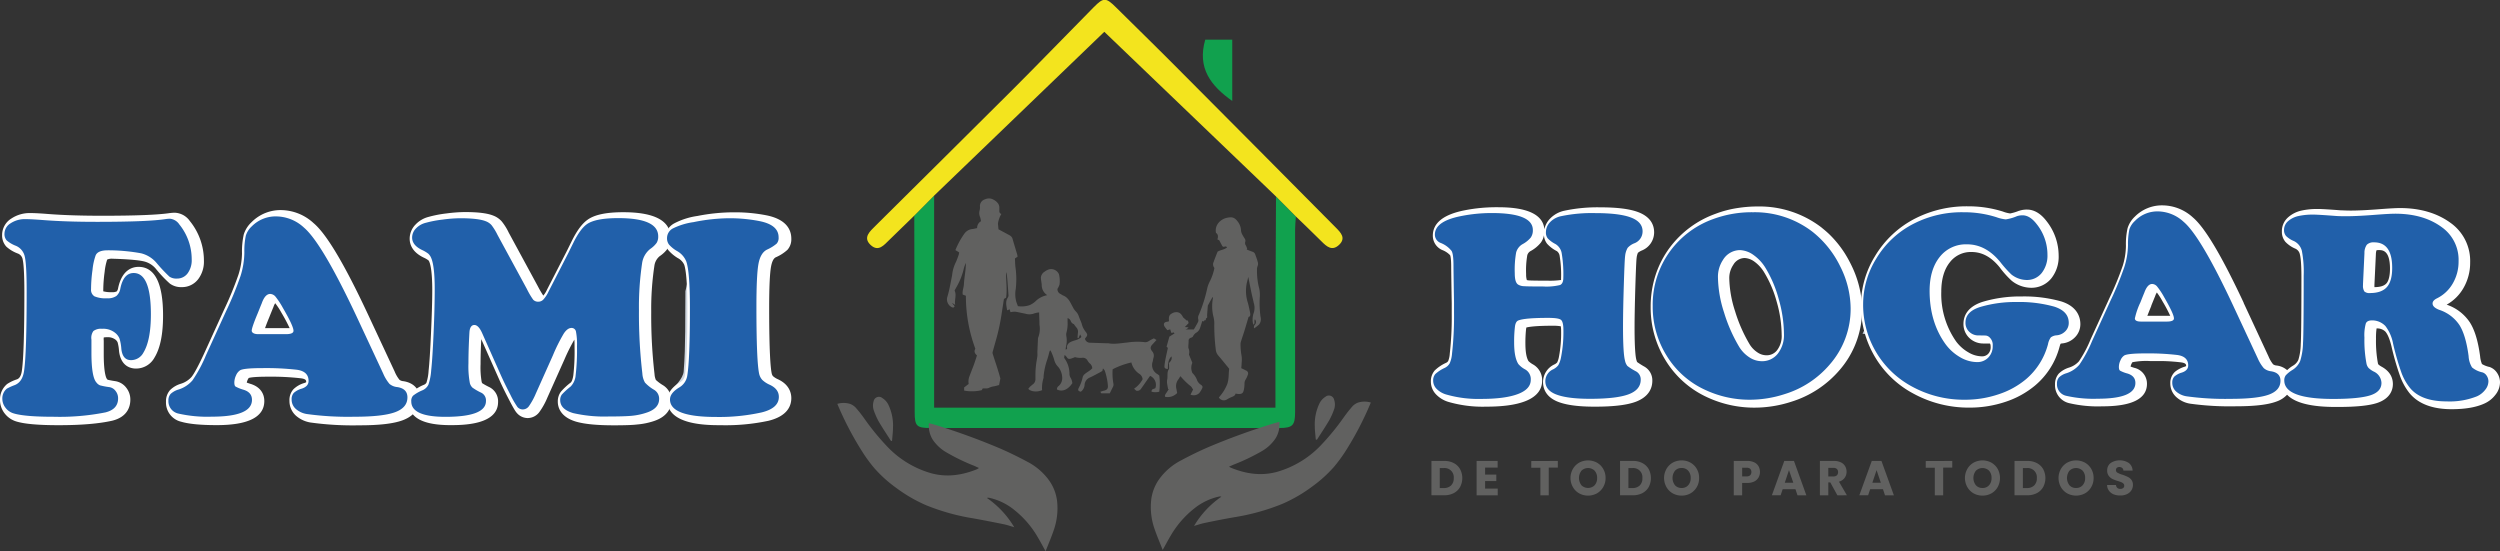 <svg xmlns="http://www.w3.org/2000/svg" viewBox="0 0 792.35 174.71"><rect x="0" y="0" width="792.35" height="174.71" fill="#333333" stroke="none"/><defs><style>.cls-1{fill:#616160;}.cls-2{fill:#11a14e;}.cls-3{fill:#f3e41e;}.cls-4{fill:#c0c9d4;}.cls-5{fill:#cfd6df;}.cls-6{fill:#e1e4ea;}.cls-7{fill:#dadee3;}.cls-8{fill:#2864ac;}.cls-9{fill:#fff;}.cls-10{fill:#2160aa;}</style></defs><g id="Capa_2" data-name="Capa 2"><g id="Capa_1-2" data-name="Capa 1"><path class="cls-1" d="M460.75,146.77a4.82,4.82,0,0,1,2,1.91,6.06,6.06,0,0,1,0,5.69,4.87,4.87,0,0,1-2,1.92,6.38,6.38,0,0,1-3,.68h-4.07V146.09h4.07A6.28,6.28,0,0,1,460.75,146.77Zm-.84,7.08a3.08,3.08,0,0,0,.84-2.32,2.91,2.91,0,0,0-3.18-3.18h-1.25v6.33h1.25A3.17,3.17,0,0,0,459.91,153.85Z"/><path class="cls-1" d="M470.69,148.21v2.2h3.55v2.05h-3.55v2.39h4V157H468V146.09h6.66v2.12Z"/><path class="cls-1" d="M493.74,146.09v2.12h-2.88V157h-2.65v-8.76h-2.89v-2.12Z"/><path class="cls-1" d="M500.51,156.37a5.27,5.27,0,0,1-2-2,5.8,5.8,0,0,1,0-5.74,5.31,5.31,0,0,1,2-2,5.92,5.92,0,0,1,5.62,0,5.22,5.22,0,0,1,2,2,5.63,5.63,0,0,1,.74,2.87,5.56,5.56,0,0,1-.75,2.87,5.29,5.29,0,0,1-2,2,5.92,5.92,0,0,1-5.62,0Zm4.9-2.58a3.3,3.3,0,0,0,.78-2.29,3.33,3.33,0,0,0-.78-2.31,3,3,0,0,0-4.19,0,3.8,3.8,0,0,0,0,4.61,3,3,0,0,0,4.19,0Z"/><path class="cls-1" d="M520.54,146.77a4.85,4.85,0,0,1,2,1.91,6.13,6.13,0,0,1,0,5.69,4.94,4.94,0,0,1-2,1.92,6.44,6.44,0,0,1-3,.68h-4.08V146.09h4.08A6.24,6.24,0,0,1,520.54,146.77Zm-.83,7.08a3.08,3.08,0,0,0,.83-2.32,2.9,2.9,0,0,0-3.17-3.18h-1.26v6.33h1.26A3.2,3.2,0,0,0,519.71,153.85Z"/><path class="cls-1" d="M530.16,156.37a5.34,5.34,0,0,1-2-2,5.87,5.87,0,0,1,0-5.74,5.39,5.39,0,0,1,2-2,5.79,5.79,0,0,1,2.82-.71,5.72,5.72,0,0,1,2.81.71,5.29,5.29,0,0,1,2,2,5.62,5.62,0,0,1,.73,2.87,5.56,5.56,0,0,1-.74,2.87,5.31,5.31,0,0,1-2,2,5.66,5.66,0,0,1-2.8.71A5.79,5.79,0,0,1,530.16,156.37Zm4.9-2.58a3.3,3.3,0,0,0,.79-2.29,3.34,3.34,0,0,0-.79-2.31,2.68,2.68,0,0,0-2.08-.86,2.71,2.71,0,0,0-2.1.86,3.76,3.76,0,0,0,0,4.61,2.71,2.71,0,0,0,2.1.86A2.65,2.65,0,0,0,535.06,153.79Z"/><path class="cls-1" d="M557.36,151.32a3.19,3.19,0,0,1-1.33,1.26,4.69,4.69,0,0,1-2.23.48h-1.64V157H549.5V146.09h4.3a4.87,4.87,0,0,1,2.2.45,3.08,3.08,0,0,1,1.35,1.24,3.57,3.57,0,0,1,.45,1.81A3.5,3.5,0,0,1,557.36,151.32Zm-2.63-.72a1.56,1.56,0,0,0,0-2,1.63,1.63,0,0,0-1.13-.35h-1.44V151h1.44A1.58,1.58,0,0,0,554.73,150.6Z"/><path class="cls-1" d="M569.05,155.05H565l-.65,1.92h-2.77l3.93-10.88h3.07L572.51,157H569.7Zm-.68-2.05L567,149l-1.33,4Z"/><path class="cls-1" d="M582.35,157l-2.26-4.11h-.63V157H576.8V146.09h4.45a4.93,4.93,0,0,1,2.2.45,3.11,3.11,0,0,1,1.35,1.23,3.42,3.42,0,0,1,.45,1.74,3.22,3.22,0,0,1-.61,1.94,3.31,3.31,0,0,1-1.8,1.21l2.51,4.31Zm-2.89-6h1.64a1.49,1.49,0,0,0,1.09-.36,1.36,1.36,0,0,0,.37-1,1.34,1.34,0,0,0-.37-1,1.53,1.53,0,0,0-1.09-.35h-1.64Z"/><path class="cls-1" d="M596.79,155.05h-4.06l-.65,1.92H589.3l3.94-10.88h3.07L600.25,157h-2.81Zm-.68-2.05-1.35-4-1.34,4Z"/><path class="cls-1" d="M618.75,146.09v2.12h-2.88V157h-2.65v-8.76h-2.88v-2.12Z"/><path class="cls-1" d="M625.52,156.37a5.34,5.34,0,0,1-2-2,5.87,5.87,0,0,1,0-5.74,5.39,5.39,0,0,1,2-2,5.94,5.94,0,0,1,5.63,0,5.36,5.36,0,0,1,2,2,6,6,0,0,1,0,5.74,5.31,5.31,0,0,1-2,2,5.68,5.68,0,0,1-2.8.71A5.76,5.76,0,0,1,625.52,156.37Zm4.9-2.58a3.3,3.3,0,0,0,.78-2.29,3.33,3.33,0,0,0-.78-2.31,3,3,0,0,0-4.18,0,3.76,3.76,0,0,0,0,4.61,2.71,2.71,0,0,0,2.1.86A2.67,2.67,0,0,0,630.42,153.79Z"/><path class="cls-1" d="M645.56,146.77a4.82,4.82,0,0,1,2,1.91,6.06,6.06,0,0,1,0,5.69,4.87,4.87,0,0,1-2,1.92,6.38,6.38,0,0,1-3,.68h-4.08V146.09h4.08A6.28,6.28,0,0,1,645.56,146.77Zm-.84,7.08a3.08,3.08,0,0,0,.84-2.32,2.91,2.91,0,0,0-3.18-3.18h-1.25v6.33h1.25A3.2,3.2,0,0,0,644.72,153.85Z"/><path class="cls-1" d="M655.18,156.37a5.34,5.34,0,0,1-2-2,5.87,5.87,0,0,1,0-5.74,5.39,5.39,0,0,1,2-2,5.94,5.94,0,0,1,5.63,0,5.26,5.26,0,0,1,2,2,5.63,5.63,0,0,1,.74,2.87,5.56,5.56,0,0,1-.75,2.87,5.22,5.22,0,0,1-2,2,5.92,5.92,0,0,1-5.62,0Zm4.9-2.58a3.3,3.3,0,0,0,.78-2.29,3.33,3.33,0,0,0-.78-2.31,3,3,0,0,0-4.19,0,3.8,3.8,0,0,0,0,4.61,2.71,2.71,0,0,0,2.1.86A2.67,2.67,0,0,0,660.08,153.79Z"/><path class="cls-1" d="M669.93,156.69a3.49,3.49,0,0,1-1.51-1.15,3.08,3.08,0,0,1-.6-1.83h2.82a1.38,1.38,0,0,0,.42.93,1.36,1.36,0,0,0,.93.31,1.45,1.45,0,0,0,.93-.27.9.9,0,0,0,.34-.75.9.9,0,0,0-.27-.67,2.22,2.22,0,0,0-.66-.43c-.27-.11-.64-.24-1.13-.39a11,11,0,0,1-1.72-.65,3.29,3.29,0,0,1-1.15-1,2.68,2.68,0,0,1-.48-1.66,2.87,2.87,0,0,1,1.1-2.38,5.27,5.27,0,0,1,5.77,0,3.1,3.1,0,0,1,1.18,2.4H673a1.11,1.11,0,0,0-.39-.83,1.35,1.35,0,0,0-.91-.3,1.16,1.16,0,0,0-.78.25,1,1,0,0,0-.29.74.9.9,0,0,0,.5.82,7.32,7.32,0,0,0,1.55.63,14.26,14.26,0,0,1,1.71.69,3.2,3.2,0,0,1,1.14.94,2.56,2.56,0,0,1,.48,1.6,3.19,3.19,0,0,1-.47,1.69,3.34,3.34,0,0,1-1.38,1.21,4.67,4.67,0,0,1-2.12.45A5.55,5.55,0,0,1,669.93,156.69Z"/><path class="cls-2" d="M410.71,68.65c-.08,1.37-.24,2.73-.24,4.1q0,28.92,0,57.84c0,4.26-.8,5.06-5,5.06H294.9c-4.39,0-5-.59-5-5q-.06-31.15-.13-62.31L296.06,62v67.21H404.24c0-10.19,0-20.15,0-30.11q.06-18.4.18-36.81Z"/><path class="cls-3" d="M296.06,62l-6.27,6.32c-2.62,2.56-5.24,5.13-7.88,7.67-1.71,1.64-3.49,4-6,1.63s-.16-4.31,1.51-6c14.4-14.32,28.87-28.57,43.23-42.92,8.74-8.73,17.32-17.63,26-26.42,3.09-3.13,3.86-3.11,7,0,7,6.92,14.08,13.83,21,20.82q24.39,24.47,48.69,49c1.63,1.63,3.31,3.36,1.09,5.48s-3.94.59-5.6-1.08c-2.67-2.68-5.42-5.28-8.13-7.91l-6.29-6.33L350,10.08Z"/><path class="cls-2" d="M390.55,12.58V32c-6.73-4.77-11.18-10.37-8.56-19.43Z"/><path class="cls-4" d="M85.93,71.93c.56.49,1.11,1,1.66,1.49-1.22,3.08-3,6.07-3.56,9.27-2.42,14.86-8.67,28-17.13,40.27a1.17,1.17,0,0,1-.75-.75c3.29-7.13,7-14.08,9.74-21.43,2.32-6.31,3.16-13.14,5.18-19.58C82.1,77.92,84.28,75,85.93,71.93Z"/><path class="cls-5" d="M12.29,73.23l-.09-1.86c4.08-.46,8.16-1.29,12.24-1.33,11.42-.11,22.83.11,34.25.19,0,.54,0,1.08,0,1.61-6.53.5-13.06,1.26-19.61,1.43C30.17,73.49,21.23,73.26,12.29,73.23Z"/><path class="cls-6" d="M675.55,114.64l-4.49-2.49c1.15-1.11,2.25-3.11,3.45-3.17a99.81,99.81,0,0,1,14.67.42c.45,0,.61,3.18.9,4.87l-13-2.54-1.69.5Z"/><path class="cls-5" d="M750.42,114.45c-4.12-2.49-6.48-11.19-3.65-14.23.75-.8,3.26-1.29,3.7-.8,1.22,1.38,1.79,3.34,2.61,5.07l-3.49-2C749.9,106.94,750.16,110.7,750.42,114.45Z"/><path class="cls-5" d="M209.29,71.45l-1.88,1.75c-10.58-2.17-20.28-2.15-25.16,10-.52-.39-1.05-.77-1.58-1.15C186.28,69.35,194.62,66.26,209.29,71.45Z"/><path class="cls-4" d="M605.34,117.43l-1.69,1.71c-3.38-4.29-6.69-8.63-10.21-12.79-.53-.62-2.07-.39-3.14-.56l3.05-6.14Q599.35,108.53,605.34,117.43Z"/><path class="cls-5" d="M178.85,91.29c-.14-1.35-.28-2.7-.41-4.05l2.23-5.19c.53.38,1.06.76,1.58,1.15C181.12,85.89,180,88.59,178.85,91.29Z"/><path class="cls-6" d="M594.56,83.38c-.49,1.47-1,2.94-1.46,4.41C593.58,86.32,594.07,84.85,594.56,83.38Z"/><path class="cls-5" d="M675.42,112.23l1.69-.5Z"/><path class="cls-7" d="M134.6,73.76l1.76-1.19q.52.53,1,1.08l-1.55,1.54Z"/><path class="cls-8" d="M218.67,85.8a20.57,20.57,0,0,0-2.07-3.22c-4.69-5.06-4.19-8.22,2.26-9a115.3,115.3,0,0,1,22.9-.31c4.75.4,7.66,3.11,2.49,7.84C242.64,82.62,241,85,241,87c-.32,10.62-.27,21.26,0,31.89.05,1.77,1.52,3.95,3,5.16,5,4.06,3.46,7.32-1.68,8.17a111.3,111.3,0,0,1-22.13,1.12c-3.43-.12-7.92-1.53-5.43-7.15,1.61-1.91,4.57-3.8,4.59-5.73C219.47,108.94,219,97.37,218.67,85.8Z"/><path class="cls-5" d="M212.19,124.67c1.57-2.31,4.31-4.53,4.5-7,.66-8.42.44-16.91.55-25.37.48-2.18.95-4.37,1.43-6.55.28,11.57.8,23.14.63,34.7,0,1.93-3,3.82-4.59,5.73Z"/><path class="cls-1" d="M389.51,147.92l1.39-.63a64,64,0,0,0,9-4.29,13,13,0,0,0,4.42-4.13,8.33,8.33,0,0,0,1.16-5.17c-.78.22-1.49.4-2.19.62a211.09,211.09,0,0,0-20.38,7.42c-2.95,1.28-5.84,2.7-8.67,4.22a19.63,19.63,0,0,0-6.49,5.43,14.11,14.11,0,0,0-2.91,7.26,21,21,0,0,0,1.11,9.07c.75,2.19,1.67,4.32,2.55,6.58.93-1.65,1.73-3.17,2.6-4.64a30.74,30.74,0,0,1,7.42-8.52,19.17,19.17,0,0,1,7.87-3.77,1.28,1.28,0,0,1,.71.06,29.41,29.41,0,0,0-8.65,9.25c1.28-.36,2.29-.72,3.34-.93q4.71-1,9.45-1.83a69.23,69.23,0,0,0,15.13-4.2,47.16,47.16,0,0,0,9.55-5.54,41.81,41.81,0,0,0,6.84-6.17,47.85,47.85,0,0,0,3.47-4.67,99.9,99.9,0,0,0,8.24-15.76,7,7,0,0,0-4,0,4.6,4.6,0,0,0-1.85,1.23,43.41,43.41,0,0,0-2.72,3.45,76.66,76.66,0,0,1-7.39,9,30.84,30.84,0,0,1-13.7,8.27c-5,1.39-9.83.68-14.55-1.23A5.74,5.74,0,0,1,389.51,147.92Z"/><path class="cls-1" d="M417.39,139.37c1.31-2.06,2.68-4.1,3.92-6.21a21.65,21.65,0,0,0,1.54-3.48,4.59,4.59,0,0,0,0-2.93,1.7,1.7,0,0,0-2.76-1,5.17,5.17,0,0,0-1.94,2.2,15.3,15.3,0,0,0-1.44,7.14c0,1.41.21,2.8.31,4.21Z"/><path class="cls-1" d="M310.28,148.33c-.57-.26-1-.46-1.38-.64A64,64,0,0,1,300,143.4a13.13,13.13,0,0,1-4.43-4.12,8.35,8.35,0,0,1-1.15-5.17c.78.22,1.49.39,2.19.61a211.16,211.16,0,0,1,20.38,7.43c2.94,1.28,5.84,2.7,8.67,4.22a19.7,19.7,0,0,1,6.49,5.42,14.23,14.23,0,0,1,2.91,7.26,21,21,0,0,1-1.12,9.08c-.74,2.18-1.66,4.31-2.55,6.58-.92-1.66-1.72-3.17-2.6-4.65a30.56,30.56,0,0,0-7.42-8.52,19.07,19.07,0,0,0-7.86-3.77,1.28,1.28,0,0,0-.71.06,29.55,29.55,0,0,1,8.65,9.26c-1.28-.37-2.29-.73-3.34-.94-3.14-.64-6.29-1.26-9.45-1.83a68.5,68.5,0,0,1-15.13-4.19,47.2,47.2,0,0,1-9.55-5.55,40.92,40.92,0,0,1-6.84-6.17,46.55,46.55,0,0,1-3.47-4.66A100.44,100.44,0,0,1,265.38,128a7.07,7.07,0,0,1,4,0,4.66,4.66,0,0,1,1.86,1.23,43.57,43.57,0,0,1,2.72,3.46,77.39,77.39,0,0,0,7.39,9,30.86,30.86,0,0,0,13.7,8.28c5,1.38,9.83.67,14.55-1.23A7.89,7.89,0,0,0,310.28,148.33Z"/><path class="cls-1" d="M282.41,139.78c-1.32-2.07-2.69-4.11-3.93-6.22a22.85,22.85,0,0,1-1.53-3.47,4.66,4.66,0,0,1-.06-2.93,1.71,1.71,0,0,1,2.77-1,5.29,5.29,0,0,1,1.94,2.2,15.23,15.23,0,0,1,1.43,7.15c0,1.4-.2,2.8-.3,4.2Z"/><path class="cls-9" d="M18.56,134.76c-6.44,0-10.82-.39-13.39-1.18A7.35,7.35,0,0,1,1.45,131,6.94,6.94,0,0,1,0,126.72a6.3,6.3,0,0,1,2.25-5l.11-.08a13.12,13.12,0,0,1,3-1.41c.36-.14,1.26-.5,1.57-2.74.52-3.56.79-11.89.79-24.79,0-6.76-.29-9.41-.53-10.44a2.45,2.45,0,0,0-1.49-1.89A11.12,11.12,0,0,1,2,78.16,5.24,5.24,0,0,1,.67,74.45,6.13,6.13,0,0,1,3.6,69.26a10.46,10.46,0,0,1,6.05-1.73c1.27,0,3,.09,5.42.28,4.77.38,10.58.57,17.27.57,10.66,0,17.9-.29,21.52-.86l.09,0a12.7,12.7,0,0,1,1.43-.1,6.12,6.12,0,0,1,4.8,2.65A19.88,19.88,0,0,1,64.63,82.6a9.21,9.21,0,0,1-1.79,5.85A6.41,6.41,0,0,1,57.62,91a6,6,0,0,1-3.79-1.12A39.91,39.91,0,0,1,49.4,85.2a7,7,0,0,0-3.69-2.33c-1.18-.3-3.88-.69-10.05-.87a3.61,3.61,0,0,0-1.69.27,18.31,18.31,0,0,0-.8,3.87A44.43,44.43,0,0,0,32.73,92a2.27,2.27,0,0,0,0,.33,9.46,9.46,0,0,0,2.76.27A2.9,2.9,0,0,0,37,92.35a2.1,2.1,0,0,0,.44-1.06c1.23-5.84,4.58-6.71,6.47-6.71,5.15,0,7.77,5.17,7.77,15.38,0,6-.89,10.38-2.71,13.37a6.66,6.66,0,0,1-5.91,3.48c-1.42,0-4.77-.54-5.34-5.58a13.08,13.08,0,0,0-.44-2.71,2.37,2.37,0,0,0-.65-.85,4,4,0,0,0-2.75-.79,5.06,5.06,0,0,0-1,.08,4.84,4.84,0,0,0,0,1v.1c0,.24,0,1.64,0,4.19,0,6.59.94,7.78,1,7.83l.12.14a1.4,1.4,0,0,0,.14.16c.19,0,.8.19,2.43.43a5.39,5.39,0,0,1,3.44,2.07,6,6,0,0,1,1.3,3.8c0,2-.75,5.44-5.79,6.67C31.33,134.28,25.81,134.76,18.56,134.76Z"/><path class="cls-9" d="M113.87,134.8a97.46,97.46,0,0,1-15.39-.88,9.24,9.24,0,0,1-4.74-2.22,6.26,6.26,0,0,1-2-4.67A5.12,5.12,0,0,1,93,123.37a8.23,8.23,0,0,1,3.52-2,1.72,1.72,0,0,0,.52-.25c0-.5,0-1-1.65-1.22a83.38,83.38,0,0,0-10.62-.51c-4.31,0-5.61.3-5.92.4a2.33,2.33,0,0,0-.35.58,4.17,4.17,0,0,0-.29.89c.28.11.67.24,1.2.41,2.77.83,4.36,2.8,4.36,5.43,0,5.07-5.07,7.64-15.06,7.64-5.1,0-8.79-.35-11.3-1.08a6.24,6.24,0,0,1-4.8-6.34,5.3,5.3,0,0,1,1.3-3.7,8.18,8.18,0,0,1,3.43-2,7.49,7.49,0,0,0,3.37-2.16c.6-.74,1.77-2.64,4-7.45L71,98.19a108.12,108.12,0,0,0,4.57-11.12,23.62,23.62,0,0,0,1.13-6.74,25.19,25.19,0,0,1,.55-6,9,9,0,0,1,2.5-3.94,12.9,12.9,0,0,1,9.51-3.8A15.41,15.41,0,0,1,99.4,70.73c4.1,3.46,9.74,12.92,17.23,28.92l8.46,18.12a10.29,10.29,0,0,0,1.53,2.61,2.28,2.28,0,0,0,1.22.43c3.27.5,5.16,2.52,5.16,5.55,0,1.82-.71,5.14-5.46,6.87C124.63,134.29,120.16,134.8,113.87,134.8ZM91.8,104a53,53,0,0,0-2.58-4.85,23.24,23.24,0,0,0-2-3.06,6,6,0,0,0-.57,1.24,1.22,1.22,0,0,1-.07.17c-.06.13-.3.72-1.26,3.1-.66,1.61-1.07,2.68-1.32,3.4Z"/><path class="cls-9" d="M194.5,134.8c-5.31,0-9.21-.38-11.92-1.16-5-1.48-5.79-4.61-5.79-6.34a5.09,5.09,0,0,1,1-3.18,21,21,0,0,1,3.14-2.91s.49-.41.77-2.19a66,66,0,0,0,.4-8.77c0-1.16,0-2-.07-2.6a59.67,59.67,0,0,0-3.16,6.33l-5.37,12a22.65,22.65,0,0,1-2.55,4.61,4.64,4.64,0,0,1-3.68,1.91,4.56,4.56,0,0,1-3.47-1.62c-.32-.35-.82-1-2.58-4.41-1.2-2.3-2.21-4.38-3-6.18l-5.69-12.8c-.14,2.83-.22,5.49-.22,7.93a26.48,26.48,0,0,0,.36,5.66,3,3,0,0,0,.15.36,22.58,22.58,0,0,0,2.3,1.27,5,5,0,0,1,2.74,4.7c0,7.33-11.4,7.33-15.15,7.33-8.72,0-13.14-2.42-13.14-7.19a4.68,4.68,0,0,1,1.23-3.45,12.9,12.9,0,0,1,3.52-2.13l0,0a1.72,1.72,0,0,0,.83-.66,15.25,15.25,0,0,0,.69-3.83c.26-2.33.51-6.23.75-11.6S137,95.81,137,92c0-5.92-.58-8.16-.93-9a1.51,1.51,0,0,0-.31-.51,8.29,8.29,0,0,0-1.46-.84c-3.68-1.76-4.46-4.24-4.46-6a6.42,6.42,0,0,1,1.8-4.42,8.64,8.64,0,0,1,4.23-2.5,37,37,0,0,1,5.59-1.08,47.84,47.84,0,0,1,5.87-.44c4.15,0,7.07.36,8.95,1.1A6.85,6.85,0,0,1,159,70.15a17.61,17.61,0,0,1,2.24,3.58l9.29,17.12a28.63,28.63,0,0,0,1.67,2.84h0a8.28,8.28,0,0,0,1.18-1.9l6.31-12.31,1.51-3.06c1.65-3.36,3.32-5.6,5.1-6.83,2.22-1.56,5.9-2.33,11.24-2.33,9.94,0,15,2.72,15,8.09a6.14,6.14,0,0,1-.85,3.31,10,10,0,0,1-2.6,2.53,4.74,4.74,0,0,0-1.69,3.07,91.08,91.08,0,0,0-1,14.62,162.17,162.17,0,0,0,1.05,19.72,5.47,5.47,0,0,0,.42,1.81,13.14,13.14,0,0,0,2.27,1.69,5.59,5.59,0,0,1,2.66,4.8c0,1.8-.76,5.06-5.79,6.63a22.65,22.65,0,0,1-5,1C200.34,134.73,197.88,134.8,194.5,134.8Z"/><path class="cls-9" d="M228.42,134.76c-4.18,0-16.9,0-16.9-7.86,0-2.2,1.33-4.13,4-5.74a2.94,2.94,0,0,0,1.52-2.09c.54-3.25.82-10.4.82-21.26,0-9.13-.56-12.59-1-13.89a4.54,4.54,0,0,0-2.05-2.13l0,0a12.58,12.58,0,0,1-3-2.52,5.51,5.51,0,0,1-1.11-3.48,5.69,5.69,0,0,1,3-5,22.68,22.68,0,0,1,7.33-2.34,60,60,0,0,1,11.75-1.16,51.48,51.48,0,0,1,10.07.94c6.57,1.3,7.95,4.75,7.95,7.41a5,5,0,0,1-1.22,3.53,13.27,13.27,0,0,1-3.71,2.38c-.87.43-1.28,1.81-1.48,2.88-.41,2.18-.61,6.61-.61,13.18,0,13.84.43,18.88.79,20.66a2.28,2.28,0,0,0,.39.92,6.05,6.05,0,0,0,1.57,1c3.72,1.71,4.27,4.48,4.27,6,0,2.46-1.25,5.7-7.22,7.17A65.13,65.13,0,0,1,228.42,134.76Z"/><path class="cls-9" d="M505.44,128.89c-5.3,0-9.17-.53-11.83-1.62-4-1.65-4.56-4.56-4.56-6.15a6.19,6.19,0,0,1,3.6-5.62,3,3,0,0,0,.88-.63,7,7,0,0,0,.56-1.77,40,40,0,0,0,.69-8.13,8.69,8.69,0,0,0-.11-1.56,14,14,0,0,0-2.54-.17c-5.38,0-7.53.34-8.38.57,0,.09,0,.2-.06.35a40,40,0,0,0-.23,4.66c0,3.34.52,4.91,1,5.65a7.13,7.13,0,0,0,1.48,1.07,5.69,5.69,0,0,1,2.82,5.17c0,2-.94,4.78-5.45,6.49-3,1.14-7,1.69-12.36,1.69A39,39,0,0,1,459,127.36a9,9,0,0,1-3.86-2.36,5.8,5.8,0,0,1-1.64-4,5.23,5.23,0,0,1,1.21-3.57,12.48,12.48,0,0,1,3.55-2.41,1.66,1.66,0,0,0,.73-.59,7.45,7.45,0,0,0,.5-2.34,102.63,102.63,0,0,0,.62-12.56c0-1,0-2.07,0-3.43-.12-6.77-.17-10.54-.17-11.5,0-3-.32-3.67-.33-3.7a6.8,6.8,0,0,0-2.49-1.65,4.93,4.93,0,0,1-3-4.57c0-4,3.35-6.67,9.94-8a51.49,51.49,0,0,1,10.22-1c3.67,0,14.65,0,15.19,7a6.87,6.87,0,0,1,1.75-3.33,8.81,8.81,0,0,1,4.48-2.54,50.26,50.26,0,0,1,11.42-1.1c5.45,0,9.42.5,12.14,1.54,4.17,1.6,5,4.36,5,6.39a6.2,6.2,0,0,1-3.82,5.72,4.87,4.87,0,0,0-1.32.77,5.55,5.55,0,0,0-.41,1.63c-.05.28-.17,1.71-.4,9-.16,5.45-.25,9.83-.25,13,0,7.14.35,9.47.56,10.23a4.28,4.28,0,0,0,.25.75A24.14,24.14,0,0,0,521,116.1a5,5,0,0,1,2.69,4.56c0,2.13-.9,5-5.18,6.65C515.69,128.38,511.42,128.89,505.44,128.89ZM483.92,88.77a4.2,4.2,0,0,0,.76.11c.8.05,2.77.08,5.86.08a25.49,25.49,0,0,0,4.22-.22,3.47,3.47,0,0,0,0-.38,36.9,36.9,0,0,0-.44-7.21,2.27,2.27,0,0,0-.89-1.56,10.51,10.51,0,0,1-3.09-2.33,4.9,4.9,0,0,1-1-2.68,5.58,5.58,0,0,1-1,2.33,10.74,10.74,0,0,1-3.19,2.64,2.17,2.17,0,0,0-1.09,1.34,27.71,27.71,0,0,0-.37,6A5.81,5.81,0,0,0,483.92,88.77Z"/><path class="cls-9" d="M589.92,94.33a33.4,33.4,0,0,0-3.3-10.58,38.86,38.86,0,0,0-2-3.57A33.68,33.68,0,0,0,580,74.47c-.28-.28-.56-.55-.85-.8l-.12-.11c-.59-.54-1.18-1-1.8-1.52a32.29,32.29,0,0,0-20.11-6.6,40.51,40.51,0,0,0-6.12.45,33.85,33.85,0,0,0-7.27,1.87,31.29,31.29,0,0,0-14.5,10.69,30.31,30.31,0,0,0-4.57,8.9,32.53,32.53,0,0,0-1.5,10,31.63,31.63,0,0,0,4.71,16.83A30.26,30.26,0,0,0,541.28,126a35.32,35.32,0,0,0,14.75,3.2,37.79,37.79,0,0,0,11.67-1.86,32.92,32.92,0,0,0,15.43-10.16,29,29,0,0,0,6.92-16.37c.07-.88.11-1.78.11-2.68A30.22,30.22,0,0,0,589.92,94.33ZM549.35,83.94a4.2,4.2,0,0,1,3.7-2.16,5.81,5.81,0,0,1,3,1.15,11.52,11.52,0,0,1,3.09,3.4,36.07,36.07,0,0,1,4,9.43,38.88,38.88,0,0,1,1.54,10.35,7.4,7.4,0,0,1-1.46,4.9,4.13,4.13,0,0,1-3.44,1.59,5,5,0,0,1-2.71-.87,8.15,8.15,0,0,1-2.52-2.57,47.23,47.23,0,0,1-4.64-10.54,35.82,35.82,0,0,1-1.83-10.3A7.43,7.43,0,0,1,549.35,83.94Z"/><path class="cls-9" d="M624.19,129.19a36.53,36.53,0,0,1-17.86-4.5,31.13,31.13,0,0,1-12.84-12.93,31.51,31.51,0,0,1-3.68-15,29.75,29.75,0,0,1,4.41-15.51,31.55,31.55,0,0,1,13-12.11,35.83,35.83,0,0,1,16.55-3.75,36.35,36.35,0,0,1,11,1.65,10.43,10.43,0,0,0,2.32.61,14.28,14.28,0,0,0,2.77-.83l.05,0a7.82,7.82,0,0,1,2.49-.4c2.26,0,4.34,1.21,6.18,3.6a17.68,17.68,0,0,1,3.89,11,11,11,0,0,1-2.31,7.19,8.1,8.1,0,0,1-6.47,3,10,10,0,0,1-6.06-2.19,28.83,28.83,0,0,1-3.86-4.3c-2.66-3.27-5.57-4.85-8.91-4.85A8.35,8.35,0,0,0,618,83.11c-1.81,2.24-2.73,5.39-2.73,9.35a26.18,26.18,0,0,0,4.7,15.76,12.74,12.74,0,0,0,3.92,3.47,8.54,8.54,0,0,0,4.24,1.25,2.64,2.64,0,0,0,2-.79,3,3,0,0,0,.79-2.2c0-.55-.1-1-.27-1.08l0,0c-.2,0-.72,0-2,0a6.36,6.36,0,0,1-4.5-1.76,6.05,6.05,0,0,1-1.85-4.46c0-2.31,1.06-5.39,6.11-7a41.44,41.44,0,0,1,12.33-1.69,43.46,43.46,0,0,1,12.51,1.56c5.31,1.65,6.1,5.23,6.1,7.21a5.87,5.87,0,0,1-1.64,4.1,6.46,6.46,0,0,1-4,2c-.3,0-.5.09-.64.12a9.89,9.89,0,0,0-.35,1.1A24,24,0,0,1,645,122.18a28.46,28.46,0,0,1-9.4,5.18A35.56,35.56,0,0,1,624.19,129.19Z"/><path class="cls-9" d="M724.81,117.25a6.19,6.19,0,0,0-3.24-1.4,2.12,2.12,0,0,1-1.14-.4A10.21,10.21,0,0,1,719,113l-7.9-17,0-.08c-7-14.92-12.25-23.75-16.08-27a14.42,14.42,0,0,0-9.48-3.83,12.09,12.09,0,0,0-8.9,3.55,8.47,8.47,0,0,0-2.33,3.7,22.88,22.88,0,0,0-.52,5.56,22.34,22.34,0,0,1-1,6.31,99.26,99.26,0,0,1-4.28,10.39l-.41.91-5.49,12a38.46,38.46,0,0,1-3.71,7,7,7,0,0,1-3.16,2,8,8,0,0,0-3.21,1.88,5,5,0,0,0-1.21,3.47,5.81,5.81,0,0,0,4.5,5.92,39.87,39.87,0,0,0,10.55,1c9.35,0,14.09-2.4,14.09-7.14a5.15,5.15,0,0,0-4.07-5.07l-1.12-.38a3.13,3.13,0,0,1,.27-.84,3.19,3.19,0,0,1,.32-.55,22.69,22.69,0,0,1,5.53-.37c1.3,0,2.51,0,3.63,0a58.41,58.41,0,0,1,6.32.43c1.48.23,1.53.67,1.53,1.15a1.82,1.82,0,0,1-.48.22,9,9,0,0,0-2.75,1.37,3.7,3.7,0,0,0-.55.49,4.78,4.78,0,0,0-1.23,3.42,5.81,5.81,0,0,0,1.92,4.36,8.49,8.49,0,0,0,4.43,2.08,91.41,91.41,0,0,0,14.39.82c5.88,0,10.07-.47,12.79-1.47a8.28,8.28,0,0,0,3.64-2.38,6.18,6.18,0,0,0,1.46-4A4.86,4.86,0,0,0,724.81,117.25Zm-43-20.34c.9-2.22,1.12-2.77,1.19-2.9s0-.1.05-.15a5.64,5.64,0,0,1,.54-1.16,22.34,22.34,0,0,1,1.83,2.86,46.44,46.44,0,0,1,2.41,4.54h-7.26C680.85,99.42,681.23,98.42,681.85,96.91Z"/><path class="cls-9" d="M777,129.69c-6.09,0-10.58-1.72-13.35-5.11a19.09,19.09,0,0,1-3-5.45,85.43,85.43,0,0,1-2.7-9.38c-.69-2.84-1.44-4.1-1.94-4.66a3.73,3.73,0,0,0-2.7-1h-.08a21.16,21.16,0,0,0-.18,3.28,38.39,38.39,0,0,0,.61,7.78,1.09,1.09,0,0,0,.14.35h0a5.23,5.23,0,0,0,1,.7c3,1.63,3.6,3.9,3.6,5.52s-.65,4.54-5,6c-2.57.85-6.66,1.26-12.5,1.26-4.36,0-17.64,0-17.64-8a4.65,4.65,0,0,1,.9-2.91,10.88,10.88,0,0,1,2.61-2.19,4.1,4.1,0,0,0,1.68-1.86,18.36,18.36,0,0,0,.75-5c.14-1.94.21-9.06.21-21.17,0-4.56-.28-6.5-.51-7.32a2.5,2.5,0,0,0-1.39-1.71,9.43,9.43,0,0,1-3.15-2.14,4.91,4.91,0,0,1-1.14-3.31A5.81,5.81,0,0,1,725.06,69a9.44,9.44,0,0,1,4.29-2.24,23,23,0,0,1,5.48-.52c1,0,3.23.13,7.06.42.64,0,1.7.08,3.15.08,2.44,0,5.76-.17,9.87-.5,2.74-.2,4.62-.3,5.73-.3,6.41,0,11.83,1.6,16.1,4.74a14.77,14.77,0,0,1,6.15,12.53,15.94,15.94,0,0,1-2.13,8.1,14,14,0,0,1-5.31,5.25,14.27,14.27,0,0,1,7.35,5.62c1.56,2.44,2.62,6,3.25,10.75a8.34,8.34,0,0,0,.58,2.44,7.61,7.61,0,0,0,2.27.91l.05,0a4.65,4.65,0,0,1,2.49,1.93,5.36,5.36,0,0,1,.91,3,6.44,6.44,0,0,1-1.45,3.92,9.07,9.07,0,0,1-3.39,2.72C784.84,129.09,781.39,129.69,777,129.69ZM752.61,91c1.79,0,3-.39,3.73-1.17s1.14-2.46,1.14-4.66c0-5.91-2.41-5.91-3.57-5.91a2.69,2.69,0,0,0-.7.07,4.45,4.45,0,0,0-.2,1.29l-.46,9.71v.32c0,.14,0,.25,0,.35Z"/><path class="cls-10" d="M34.13,79.33c-2.05,0-3.32.52-3.8,1.57a19,19,0,0,0-1,4.56,46,46,0,0,0-.47,6.18,2.41,2.41,0,0,0,1.08,2.28,9,9,0,0,0,4,.62,4.76,4.76,0,0,0,2.91-.71,3.92,3.92,0,0,0,1.3-2.42q1-4.87,4.21-4.88,5.46,0,5.46,13.07,0,8.28-2.37,12.17a4.42,4.42,0,0,1-3.94,2.37q-2.64,0-3.05-3.53a15.52,15.52,0,0,0-.55-3.22,4.46,4.46,0,0,0-1.28-1.79,6,6,0,0,0-4.3-1.39,3.94,3.94,0,0,0-2.73.71,3.7,3.7,0,0,0-.62,2.73c0,.24,0,1.63,0,4.17,0,5.16.54,8.3,1.61,9.44a2.74,2.74,0,0,0,1.1.87,22.63,22.63,0,0,0,2.93.56,3,3,0,0,1,2,1.21,3.7,3.7,0,0,1,.81,2.37c0,2.3-1.35,3.77-4,4.43A74.5,74.5,0,0,1,17,132.09q-9.23,0-12.71-1.08a4.94,4.94,0,0,1-2.55-1.79,4.6,4.6,0,0,1-1-2.86,4,4,0,0,1,1.43-3.18,17,17,0,0,1,2.47-1.12c1.67-.65,2.67-2.18,3-4.56q.81-5.5.81-25.1,0-8.46-.58-11a4.78,4.78,0,0,0-2.82-3.49,9.65,9.65,0,0,1-2.93-1.72,3,3,0,0,1-.7-2.13,3.89,3.89,0,0,1,1.93-3.28,8.17,8.17,0,0,1,4.74-1.33c1.19,0,2.94.1,5.24.27q7.29.59,17.45.59,16.24,0,21.88-.9a10.68,10.68,0,0,1,1.16-.09,4,4,0,0,1,3,1.79,17.57,17.57,0,0,1,3.94,11.1,7,7,0,0,1-1.3,4.43,4.11,4.11,0,0,1-3.4,1.65,3.85,3.85,0,0,1-2.37-.62,50.63,50.63,0,0,1-4.12-4.39,9.33,9.33,0,0,0-4.85-3A58,58,0,0,0,34.13,79.33Z"/><path class="cls-10" d="M113,100.27l8.45,18.12a12.81,12.81,0,0,0,2,3.29,4.46,4.46,0,0,0,2.46,1q3.22.49,3.22,3.27c0,2.18-1.31,3.74-3.94,4.7s-6.92,1.43-12.88,1.43a95.16,95.16,0,0,1-15-.85,6.86,6.86,0,0,1-3.56-1.63,3.93,3.93,0,0,1-1.32-3,2.93,2.93,0,0,1,.69-2.08,6.3,6.3,0,0,1,2.57-1.36c1.41-.48,2.11-1.29,2.11-2.42q0-3-3.63-3.54a87.05,87.05,0,0,0-11-.53q-6,0-7.11.71a3.66,3.66,0,0,0-1.26,1.61,5.49,5.49,0,0,0-.53,2.24c0,.66.12,1.08.38,1.28a12.21,12.21,0,0,0,2.48,1c1.82.54,2.73,1.61,2.73,3.22q0,5.33-12.75,5.33a41.42,41.42,0,0,1-10.65-1A4,4,0,0,1,53.38,127a3.06,3.06,0,0,1,.69-2.14,6.12,6.12,0,0,1,2.48-1.39A9.64,9.64,0,0,0,61,120.56a43.25,43.25,0,0,0,4.27-7.94l6.31-13.83a107.58,107.58,0,0,0,4.68-11.38A25.77,25.77,0,0,0,77.45,80a23.28,23.28,0,0,1,.47-5.35,6.75,6.75,0,0,1,1.9-2.93,10.62,10.62,0,0,1,7.88-3.13,13.08,13.08,0,0,1,8.63,3.54Q102.06,77,113,100.27Zm-31.15,5.64H90.6c1.61,0,2.42-.36,2.42-1.07q0-1.49-3.36-7.25a24.31,24.31,0,0,0-2.32-3.54,2.3,2.3,0,0,0-1.7-.89c-1.08,0-2,1-2.69,3q-.18.41-1.29,3.18c-1.26,3-1.88,4.86-1.88,5.46S80.46,105.91,81.83,105.91Z"/><path class="cls-10" d="M175.22,112.67l-5.37,12a21.63,21.63,0,0,1-2.24,4.1,2.42,2.42,0,0,1-1.88,1A2.27,2.27,0,0,1,164,129a28.53,28.53,0,0,1-2.26-3.94q-1.77-3.41-2.93-6l-5.91-13.29c-.8-1.85-1.65-2.77-2.55-2.77s-1.48.79-1.57,2.37c-.2,3.52-.31,6.77-.31,9.75a28.65,28.65,0,0,0,.45,6.31,3,3,0,0,0,.83,1.43,17.35,17.35,0,0,0,2.79,1.61,2.72,2.72,0,0,1,1.48,2.64q0,5-12.84,5-10.83,0-10.83-4.88a2.44,2.44,0,0,1,.56-1.81,12.17,12.17,0,0,1,2.88-1.68,3.75,3.75,0,0,0,2-1.84,17.85,17.85,0,0,0,.87-4.52q.4-3.57.76-11.74t.36-14c0-4.87-.38-8.16-1.12-9.89a3.93,3.93,0,0,0-.92-1.35,10.71,10.71,0,0,0-1.95-1.16c-2.11-1-3.17-2.33-3.17-3.94a4.14,4.14,0,0,1,1.18-2.86A6.47,6.47,0,0,1,135,70.6a35.66,35.66,0,0,1,5.26-1,43.33,43.33,0,0,1,5.57-.43q5.72,0,8.1.94a4.62,4.62,0,0,1,1.83,1.21,18.15,18.15,0,0,1,1.92,3.13l9.31,17.14A23.44,23.44,0,0,0,169,95a2.12,2.12,0,0,0,1.61.62,2.2,2.2,0,0,0,1.59-.67,10,10,0,0,0,1.64-2.51l6.31-12.3c.77-1.58,1.28-2.61,1.52-3.09q2.19-4.47,4.34-6,2.73-1.92,9.93-1.92,12.66,0,12.67,5.77a3.86,3.86,0,0,1-.5,2.08,8.11,8.11,0,0,1-2,1.9,7,7,0,0,0-2.6,4.52,94.05,94.05,0,0,0-1,15,162.51,162.51,0,0,0,1.08,20,6.53,6.53,0,0,0,.83,2.86,12.44,12.44,0,0,0,2.88,2.28,3.29,3.29,0,0,1,1.61,2.87c0,2.09-1.38,3.56-4.16,4.43a20.72,20.72,0,0,1-4.52.94q-2.37.22-7.29.22a44.08,44.08,0,0,1-11.28-1.07q-4.11-1.22-4.11-4.12a2.86,2.86,0,0,1,.53-1.77,22.89,22.89,0,0,1,2.78-2.53,5.75,5.75,0,0,0,1.59-3.62,67.61,67.61,0,0,0,.42-9.13,20.79,20.79,0,0,0-.33-4.7,1.39,1.39,0,0,0-1.41-1.12c-.84,0-1.64.58-2.42,1.73A54.18,54.18,0,0,0,175.22,112.67Z"/><path class="cls-10" d="M231.06,69.17a49.19,49.19,0,0,1,9.62.9c4.06.8,6.09,2.52,6.09,5.14a2.73,2.73,0,0,1-.61,2,12.87,12.87,0,0,1-3.06,1.9c-1.37.69-2.28,2.19-2.71,4.52s-.65,6.86-.65,13.6q0,17.1.85,21.17a4.32,4.32,0,0,0,1,2,8.21,8.21,0,0,0,2.26,1.5c2,.89,3,2.19,3,3.89q0,3.58-5.46,4.92a62,62,0,0,1-14.45,1.44q-14.6,0-14.59-5.55,0-2,2.86-3.76a5.26,5.26,0,0,0,2.6-3.67q.86-5.1.85-21.66c0-7.63-.39-12.53-1.16-14.67a6.66,6.66,0,0,0-3-3.32,10.28,10.28,0,0,1-2.46-2,3.24,3.24,0,0,1-.63-2.06,3.46,3.46,0,0,1,1.86-3.06,21.28,21.28,0,0,1,6.55-2A58,58,0,0,1,231.06,69.17Z"/><path class="cls-10" d="M472.77,67.52q13.05,0,13.05,5.4a3.9,3.9,0,0,1-.67,2.38,8.65,8.65,0,0,1-2.55,2.06A4.34,4.34,0,0,0,480.53,80a31.45,31.45,0,0,0-.44,6.61c0,2,.36,3.16,1.09,3.6a3.87,3.87,0,0,0,1.9.5q1.28.09,6,.09a18.17,18.17,0,0,0,5.35-.46c.7-.31,1.05-1.08,1.05-2.3a40,40,0,0,0-.5-7.7,4.23,4.23,0,0,0-2-3,9,9,0,0,1-2.43-1.78,3,3,0,0,1-.58-2,4.52,4.52,0,0,1,1.29-3.12,6.61,6.61,0,0,1,3.39-1.9,47.56,47.56,0,0,1,10.92-1q7.71,0,11.36,1.41c2.44.93,3.67,2.39,3.67,4.37A4,4,0,0,1,518,77.1a5.6,5.6,0,0,0-2.13,1.45,6.37,6.37,0,0,0-.8,2.57c-.11.7-.25,3.79-.42,9.29s-.25,9.86-.25,13.1q0,8.49.63,10.79a3.89,3.89,0,0,0,.75,1.68,17.45,17.45,0,0,0,2.64,1.67,2.88,2.88,0,0,1,1.59,2.68q0,3.18-3.79,4.62T504,126.4q-7.44,0-11-1.47-3.23-1.34-3.22-4.14a4.12,4.12,0,0,1,2.46-3.73,4.7,4.7,0,0,0,1.66-1.33,8.35,8.35,0,0,0,.85-2.47,41.39,41.39,0,0,0,.76-8.62q0-2.64-.78-3.27c-.51-.42-1.86-.62-4-.62-5,0-8.18.27-9.54.83-.56.23-.91.88-1.05,2a40.24,40.24,0,0,0-.25,4.94c0,3.18.44,5.46,1.34,6.86a7.38,7.38,0,0,0,2.17,1.71,3.52,3.52,0,0,1,1.76,3.31c0,1.95-1.35,3.45-4.06,4.48s-6.57,1.55-11.59,1.55A36.74,36.74,0,0,1,458.25,125a7,7,0,0,1-2.95-1.77,3.68,3.68,0,0,1-1.07-2.54,3.07,3.07,0,0,1,.67-2.13,11.51,11.51,0,0,1,2.93-1.93,3.58,3.58,0,0,0,1.65-1.5,9.45,9.45,0,0,0,.73-3.1,104.3,104.3,0,0,0,.63-12.8c0-1,0-2.14,0-3.48q-.17-10-.17-11.46c0-2.4-.17-4-.6-4.75A8.18,8.18,0,0,0,456.62,77a2.83,2.83,0,0,1-1.85-2.64q0-4.22,8.21-5.86A49.47,49.47,0,0,1,472.77,67.52Z"/><path class="cls-10" d="M555.62,67.27a30,30,0,0,1,18.78,6.15,31.55,31.55,0,0,1,8.83,11,29.9,29.9,0,0,1,3.31,13.38A26.74,26.74,0,0,1,580,115.43a30.53,30.53,0,0,1-14.44,9.5,35.87,35.87,0,0,1-11,1.76,33.15,33.15,0,0,1-13.85-3,27.91,27.91,0,0,1-12.51-11A29.26,29.26,0,0,1,523.81,97a28.72,28.72,0,0,1,5.65-17.57,29.07,29.07,0,0,1,13.52-10A35.15,35.15,0,0,1,555.62,67.27Zm-4,12a6.33,6.33,0,0,0-5.56,3.14A9.67,9.67,0,0,0,544.49,88a37.76,37.76,0,0,0,1.92,11,49,49,0,0,0,4.85,11,10.45,10.45,0,0,0,3.21,3.27,7.15,7.15,0,0,0,3.87,1.21,6.29,6.29,0,0,0,5.12-2.39,9.59,9.59,0,0,0,1.95-6.27,41.09,41.09,0,0,0-1.63-10.92,38,38,0,0,0-4.23-10,13.56,13.56,0,0,0-3.68-4A7.91,7.91,0,0,0,551.64,79.28Z"/><path class="cls-10" d="M622.36,67.27a33.84,33.84,0,0,1,10.33,1.55,12.05,12.05,0,0,0,3,.71,14,14,0,0,0,3.52-1,5.47,5.47,0,0,1,1.8-.29q2.34,0,4.47,2.76a15.5,15.5,0,0,1,3.44,9.71,8.9,8.9,0,0,1-1.82,5.81,5.92,5.92,0,0,1-4.8,2.22A7.94,7.94,0,0,1,637.5,87,35.37,35.37,0,0,1,634,83.09q-4.6-5.66-10.58-5.65a10.53,10.53,0,0,0-8.65,4q-3.19,4-3.2,10.72,0,10,5.11,17a15.15,15.15,0,0,0,4.6,4.08,10.76,10.76,0,0,0,5.32,1.52,4.75,4.75,0,0,0,3.57-1.44,5.07,5.07,0,0,0,1.4-3.7,3.27,3.27,0,0,0-1.17-2.85,2.13,2.13,0,0,0-.86-.4q-.39-.06-2.4-.06a4.11,4.11,0,0,1-3-1.15,3.87,3.87,0,0,1-1.2-2.91q0-3.47,4.61-4.94a39.26,39.26,0,0,1,11.67-1.59,41.11,41.11,0,0,1,11.88,1.47c3.05,1,4.57,2.66,4.57,5.15a3.67,3.67,0,0,1-1.05,2.61,4.35,4.35,0,0,1-2.72,1.32,3.48,3.48,0,0,0-1.9.65,5.24,5.24,0,0,0-.9,2.15,21.84,21.84,0,0,1-7,11.13,26.1,26.1,0,0,1-8.69,4.77,33,33,0,0,1-10.69,1.72,34.22,34.22,0,0,1-16.82-4.23,29.39,29.39,0,0,1-15.4-26,27.48,27.48,0,0,1,4.11-14.4,29.25,29.25,0,0,1,12.17-11.29A33.44,33.44,0,0,1,622.36,67.27Z"/><path class="cls-10" d="M707.68,96.65l7.9,16.94a12.34,12.34,0,0,0,1.89,3.08,4.2,4.2,0,0,0,2.3,1q3,.46,3,3,0,3.06-3.68,4.4t-12.05,1.34a89.28,89.28,0,0,1-14-.8,6.52,6.52,0,0,1-3.33-1.52,3.69,3.69,0,0,1-1.23-2.79,2.74,2.74,0,0,1,.65-1.94,5.92,5.92,0,0,1,2.4-1.28c1.31-.44,2-1.2,2-2.26q0-2.8-3.39-3.3a78.6,78.6,0,0,0-10.25-.51c-3.71,0-5.93.23-6.65.67a3.31,3.31,0,0,0-1.17,1.51,4.93,4.93,0,0,0-.51,2.09c0,.62.12,1,.36,1.19a10.19,10.19,0,0,0,2.32.9c1.7.51,2.55,1.51,2.55,3q0,5-11.92,5a39.2,39.2,0,0,1-10-.92,3.71,3.71,0,0,1-2.93-3.85,2.87,2.87,0,0,1,.65-2,5.68,5.68,0,0,1,2.32-1.3,9,9,0,0,0,4.12-2.7,40.36,40.36,0,0,0,4-7.43l5.9-12.93a103,103,0,0,0,4.37-10.64,24.16,24.16,0,0,0,1.15-6.93,22.44,22.44,0,0,1,.44-5A6.35,6.35,0,0,1,676.67,70,9.9,9.9,0,0,1,684,67a12.25,12.25,0,0,1,8.08,3.31Q697.46,74.85,707.68,96.65Zm-29.13,5.27h8.2c1.51,0,2.26-.34,2.26-1q0-1.38-3.13-6.78a22.64,22.64,0,0,0-2.18-3.3,2.14,2.14,0,0,0-1.59-.84c-1,0-1.84.94-2.51,2.81-.11.25-.52,1.24-1.21,3a22.94,22.94,0,0,0-1.76,5.1Q676.63,101.92,678.55,101.92Z"/><path class="cls-10" d="M751.82,101.54c-1.06,0-1.74.32-2,1a13.85,13.85,0,0,0-.44,4.48,39.51,39.51,0,0,0,.67,8.29,2.94,2.94,0,0,0,.63,1.29,6.7,6.7,0,0,0,1.59,1.13,4.12,4.12,0,0,1,2.51,3.64c0,1.84-1.17,3.15-3.49,3.91s-6.27,1.16-11.83,1.16q-15.48,0-15.48-5.86a2.63,2.63,0,0,1,.46-1.61,9.73,9.73,0,0,1,2.09-1.7,6.17,6.17,0,0,0,2.49-2.86,20.54,20.54,0,0,0,.9-5.72q.21-3,.21-21.29a34.86,34.86,0,0,0-.58-7.91A4.7,4.7,0,0,0,727,76.39a7.7,7.7,0,0,1-2.47-1.61,2.81,2.81,0,0,1-.63-1.9,3.66,3.66,0,0,1,1.19-2.7,7.38,7.38,0,0,1,3.33-1.7,21.17,21.17,0,0,1,4.94-.46q1.38,0,6.9.42c.7.06,1.8.09,3.31.09q3.76,0,10-.51c2.65-.19,4.5-.29,5.56-.29q9,0,14.82,4.31a12.68,12.68,0,0,1,5.27,10.8,13.67,13.67,0,0,1-1.84,7,11.8,11.8,0,0,1-5.06,4.74c-.9.45-1.34,1-1.34,1.6,0,.8.68,1.46,2.05,2a12.27,12.27,0,0,1,6.44,4.81q2.06,3.23,2.93,9.88a7.53,7.53,0,0,0,1.09,3.58,7.53,7.53,0,0,0,3.3,1.57,2.48,2.48,0,0,1,1.34,1.06,3.25,3.25,0,0,1,.55,1.82,4.33,4.33,0,0,1-1,2.62,6.88,6.88,0,0,1-2.59,2.07,23.27,23.27,0,0,1-9.63,1.63q-8.16,0-11.67-4.31a17,17,0,0,1-2.7-4.85,86.58,86.58,0,0,1-2.62-9.12,13.08,13.08,0,0,0-2.44-5.61A5.82,5.82,0,0,0,751.82,101.54ZM749.39,80.2,748.93,90v.38a3.26,3.26,0,0,0,.44,2,2.38,2.38,0,0,0,1.78.5c2.46,0,4.24-.64,5.36-1.91s1.67-3.29,1.67-6.08q0-8.09-5.73-8.08a3,3,0,0,0-2.3.75A4.38,4.38,0,0,0,749.39,80.2Z"/><path class="cls-1" d="M359.43,123.19a8.19,8.19,0,0,0,2.71-3,2.3,2.3,0,0,0-.91-1.62,6,6,0,0,1-2.65-3.69,24.26,24.26,0,0,0-5.94,2.16,18.72,18.72,0,0,0,.24,4.54,1.6,1.6,0,0,1-.16,1.09c-.35.64-.63,1.32-1,2-.9,0-1.76,0-2.63,0-.09,0-.17-.23-.36-.49a11.55,11.55,0,0,1,1.13-.35c.92-.2,1.34-.59,1.28-1.56a18.29,18.29,0,0,0-.44-2.83,13.6,13.6,0,0,0-.58-2c-.08-.22-.31-.39-.55-.69l-.19.81a7,7,0,0,1-.61.37c-1.11.58-2.21,1.21-3.35,1.72a2.66,2.66,0,0,0-1.67,2.38,2.92,2.92,0,0,1-1.2,2.12c-.83-.19-1-.5-.67-1.17a13.06,13.06,0,0,0,1.29-3.52,1.86,1.86,0,0,1,.63-.9c.52-.44,1.11-.79,1.67-1.19.25-.19.48-.42.71-.62a2.13,2.13,0,0,0-.81-1.6,3.74,3.74,0,0,1-.76-1,1.65,1.65,0,0,0-1.75-.73,6.34,6.34,0,0,1-2.15-.23,14.08,14.08,0,0,1-1.37.5c-.65.17-.95,0-1.32-.61a4.81,4.81,0,0,0-.6-.59l-.16.93a8.41,8.41,0,0,1,1.7,4.91,2.57,2.57,0,0,0,.47,1.59,4.41,4.41,0,0,1,.44,1.52c-1.4,2.12-3.23,2.83-4.88,2a1.21,1.21,0,0,1,.55-1.11,3.27,3.27,0,0,0,1.12-2.61,5.68,5.68,0,0,0-1.23-3.39,4.77,4.77,0,0,1-1.29-2.2,16.64,16.64,0,0,0-1-2.69,2.84,2.84,0,0,0-.31-.45,4.27,4.27,0,0,0-.26.58,23.2,23.2,0,0,1-.75,2.66,22.35,22.35,0,0,0-1.07,5.11,2.61,2.61,0,0,1,0,.4,10.46,10.46,0,0,0-.47,3.92c-1.57.68-3.59.5-4.38-.43.18-.21.35-.45.55-.65s.53-.47.8-.7a2,2,0,0,0,.92-1.86c0-.45,0-.89,0-1.33,0-1,.07-1.91.17-2.85s.32-2,.45-3c.05-.43,0-.87,0-1.31l.18-4.07a1.45,1.45,0,0,1,.1-.55,7.61,7.61,0,0,0,.38-4c0-1.14-.07-2.29-.1-3.43,0-.11,0-.21,0-.46a6.67,6.67,0,0,0-1.59.33,4.21,4.21,0,0,1-2.78.07c-1.07-.19-2.12-.47-3.2-.63a6.75,6.75,0,0,0-1.52.15l-.27-.92-.67.32c-.05-.05-.15-.1-.16-.16-.18-1.33-.61-2.68.31-3.94a1.3,1.3,0,0,0,.15-.79c-.09-1.44-.2-2.88-.31-4.31-.05-.63-.11-1.25-.18-1.87a3.15,3.15,0,0,0-.26-1c-.08,2.69.41,5.37,0,8.08l-.68.4c-.23,1.47-.48,3-.7,4.48a65.93,65.93,0,0,1-1.74,8.24c-.37,1.31-.74,2.61-1.1,3.93a1.14,1.14,0,0,0-.05.63c.41,1.35.86,2.69,1.29,4,.22.7.44,1.4.65,2.1s.37,1.31.52,1.83l-.41,2.08c-.53.13-1,.28-1.53.39a5.47,5.47,0,0,0-1.78.54,2.07,2.07,0,0,1-.95.13c-.3,0-.6,0-.92,0l-.32.56a13.41,13.41,0,0,1-5.57.13v-1l1.43-1.1a4.49,4.49,0,0,1,.29-2.53c.43-1.18.91-2.34,1.34-3.51.36-1,.68-2,1-3-.73-.63-1-1.3-.51-2.1a48,48,0,0,1-3-16.81l-1-.37c-.2-1.11.32-2.17.37-3.26s.22-2.28.36-3.41a28.53,28.53,0,0,0,.28-3.37,9.06,9.06,0,0,0-.64,1.68,21.39,21.39,0,0,1-2.47,6.18c-.16.29-.31.58-.48.91.71,1.44-.11,2.91.19,4.55l-.86-.59-.07.07.74.92c-.2.54-.59.47-.93.29a2.77,2.77,0,0,1-1.32-3.4c.26-.86.47-1.73.65-2.6.27-1.23.49-2.46.73-3.69a2.7,2.7,0,0,0,.09-.48A11.72,11.72,0,0,1,303,83c.31-.73.58-1.47.84-2.21A5,5,0,0,0,304,80l-1.19-.73a24.63,24.63,0,0,1,2.91-5.31,3.55,3.55,0,0,1,2.44-1.37c.5-.05,1-.19,1.54-.3a2.36,2.36,0,0,1,1.21-2.17,7.61,7.61,0,0,0-.27-1.29,3.1,3.1,0,0,1-.16-2.14,3.78,3.78,0,0,0,.1-1.3,2.22,2.22,0,0,1,1.62-2.22,2.9,2.9,0,0,1,2.68.11,4.09,4.09,0,0,1,1.32,1.05,2.24,2.24,0,0,1,.53,1.59c0,.3,0,.6,0,.9a.94.94,0,0,0,.63,1,8.35,8.35,0,0,0-1.07,3.07l.17,1.78,3.48,1.88a1.9,1.9,0,0,1,1,1.23c.48,1.68,1,3.35,1.48,5a3.53,3.53,0,0,1,.07.6l-.82.53c.06,1,.05,2,.2,3a27.24,27.24,0,0,1,.06,6.69,9.2,9.2,0,0,0,.2,4.14l.48,1.29a8,8,0,0,0,3.67-.3,6.69,6.69,0,0,0,1.85-1.18,7.15,7.15,0,0,1,3.79-2,3.8,3.8,0,0,1-1.76-3.33c-.06-.78-.27-1.56-.26-2.34a2.51,2.51,0,0,1,1.27-1.83,3.85,3.85,0,0,1,1.45-.71,2.71,2.71,0,0,1,3,1.57,8.64,8.64,0,0,1,.19,3.24,4.94,4.94,0,0,1-.67,1.41,1.72,1.72,0,0,0,1.11,1.68,5.83,5.83,0,0,0,.62.39c1.79.64,2.36,2.29,3.18,3.75a5.63,5.63,0,0,0,.91,1.32,3.68,3.68,0,0,1,.91,1.43c.28.78.62,1.55.92,2.33a11.37,11.37,0,0,0,.37,1.17,8.1,8.1,0,0,0,.92,1.52c.64.81.67,1.12,0,1.9a2.92,2.92,0,0,0-.21.32,1.63,1.63,0,0,0,1.71,1.25c1.74.07,3.48.12,5.22.18a2.64,2.64,0,0,1,.49,0c2,.37,3.91-.06,5.86-.22a20.81,20.81,0,0,1,5.46-.16,1.86,1.86,0,0,0,1.47-.31,14,14,0,0,1,1.64-.87l.82.52c-.43.46-.78.86-1.15,1.25-.85.88-.94,1.4-.2,2.36a2.05,2.05,0,0,1,.4,2c-.11.39-.16.8-.25,1.2a3.27,3.27,0,0,0,1.49,4l.59.43a20.21,20.21,0,0,1,0,5.15,4.8,4.8,0,0,1-2.44,0c-.07-1,.81-.8,1.21-1.15a3.14,3.14,0,0,0-1.67-3.88c-1,1.37-1.91,2.75-2.89,4.11a1.38,1.38,0,0,1-1.53.58Zm-17.61-16-.29-.08c0-.55.05-1.11.11-1.66a2,2,0,0,0-.54-1.72,9.54,9.54,0,0,1-.74-1,1.55,1.55,0,0,1-1-1,1.58,1.58,0,0,0-1-.92v1.2a10.76,10.76,0,0,1-.38,3.48,2.67,2.67,0,0,0,0,1.13,7.28,7.28,0,0,1,0,2.59,15.54,15.54,0,0,0-.25,1.59c.77-.17.35-.69.41-1,.39-1.44,1.72-1.62,2.8-2a4.07,4.07,0,0,0,1.81-1l-.41-.82Z"/><path class="cls-1" d="M397.51,104.06a1,1,0,0,1,.22-1.14,1.27,1.27,0,0,0,0-1.7c-.37.5.18,1.21-.44,1.69a4.31,4.31,0,0,1-.17-.44,6.26,6.26,0,0,1,.29-3.45,5.27,5.27,0,0,0-.06-3.07c-.22-1.07-.5-2.12-.72-3.19-.34-1.62-.65-3.25-1-5-.17.74-.33,1.39-.49,2a12.44,12.44,0,0,0,.38,6.29c.27,1,.49,2.06.7,3.1.11.6.09,1.17-.5,1.31-.42,1.4-.79,2.69-1.19,4s-.83,2.54-1.23,3.81a2.67,2.67,0,0,0-.13.89,21.08,21.08,0,0,0,.35,3.71,8.9,8.9,0,0,1,0,2.19c0,.54-.07,1.08-.11,1.63.54.26,1,.46,1.45.72a1,1,0,0,1,.6,1.43,6.25,6.25,0,0,1-.68,1.46,2.38,2.38,0,0,0-.35,1.3,9.27,9.27,0,0,1-.24,2.1c-.21.92-.65,1.2-1.59,1.17-.33,0-.65-.08-1-.12-.14.63-.64.85-1.2,1.07a9.86,9.86,0,0,0-1.52.77,1.83,1.83,0,0,1-2.58-.63,13.69,13.69,0,0,0,2.65-4.19c.6-1.64.39-3.34.64-4.89-1.2-1.46-2.3-2.84-3.45-4.18a3.19,3.19,0,0,1-.8-1.84,61.84,61.84,0,0,1-.49-7.82,8.76,8.76,0,0,0-.31-2.85,13.81,13.81,0,0,1-.11-5.69c0-.08,0-.16,0-.4a3.15,3.15,0,0,0-.37.47c-.39.69-.76,1.39-1.14,2.08a.76.76,0,0,0-.12.3c-.08,1-.16,2-.22,3.06,0,.33.17.7-.32.89-.09,0-.07.35-.11.58h-.4l-.17.39-.53-.12c-.24.73-.45,1.43-.68,2.12a2.81,2.81,0,0,1-1.09,1.49,2.71,2.71,0,0,0-1.16,1.23c-.09.22-.45.39-.72.48a.93.93,0,0,0-.68,1c0,.6-.07,1.2-.09,1.79a1.51,1.51,0,0,0,.1.64,3,3,0,0,1,.1,1.87L377.9,115a3.78,3.78,0,0,0-.17,2.68,1.32,1.32,0,0,0,.25.59,6.08,6.08,0,0,1,1.46,2.33,3.11,3.11,0,0,0,1.15,1.33c.55.37.67.65.39,1.22a6.8,6.8,0,0,1-.91,1.45,2.54,2.54,0,0,1-2.75.47l.82-1.61c-.27-.37-.48-.91-.88-1.15a22.86,22.86,0,0,1-2.87-2.78l-.31-.3a7.9,7.9,0,0,1-.6,1,3.5,3.5,0,0,0-.6,3.15c.06.4.14.8.2,1.19a4.13,4.13,0,0,1-3.8,1.2c-.18-.46.08-.81.33-1.17s.54-.84.81-1.26l-.2-.06c-.08-.42-.18-.83-.23-1.25a4.49,4.49,0,0,1-.09-1.62c.31-1.12-.16-2.37.57-3.42.12-.17.06-.47.06-.71,0-.41,0-.81-.06-1.19.61-.62,1.09-1.23.81-2.14-1.13,1.13-1.1,2.58-1.15,4-.84-.07-1.12-.29-1.06-1a20.8,20.8,0,0,1,.39-2.49c.2-1,.44-2.06.69-3.19l-.42-.39.9-3.19,1.6-1c-.24-.64-.57-.07-1-.21l-.34-1.1-.9.27c-.33-.41-.58-.7-.79-1-.48-.72-.51-1.47.63-1.67.19,0,.38-.08.66-.14,0-.79-.19-1.72.61-2.29a3.26,3.26,0,0,1,1.24-.57c1.23-.21,2,.3,2.64,1.61l1.13,1,.37,0,.25.8-1.21,1.26,1.17.1a1.48,1.48,0,0,1-1.43.67h3.12c.46-.8.91-1.55,1.3-2.32a1.39,1.39,0,0,0,.11-.87,2,2,0,0,1,.19-1.49,46.74,46.74,0,0,0,2.67-8.49,10.15,10.15,0,0,1,.86-2.2,16.67,16.67,0,0,0,1.39-4.12,1.76,1.76,0,0,1-.25-1.91c.4-1.13.85-2.24,1.25-3.25,1-.63,2.18-.6,3-1.37a.62.62,0,0,0-.79-.23.59.59,0,0,1-.8-.35c-.27-.52-.55-1-.89-1.68l-.57-.25c.24-.81.3-1.57-.46-2.09C384.9,71.19,387,69.35,389,69c1.68-.33,2.41,0,3.41,1.39a4.8,4.8,0,0,1,.92,2.74,3.49,3.49,0,0,0,.44,1.28,13.45,13.45,0,0,0,.72,1.19,1.18,1.18,0,0,1,.17,1.08,1.33,1.33,0,0,0,.23,1.16,5.45,5.45,0,0,1,.39,1.07l-.18.16c.59.23,1.19.48,1.79.69a1.32,1.32,0,0,1,.9.77c.32.87.65,1.74.88,2.63a1.89,1.89,0,0,1-.1,1.2,2.91,2.91,0,0,0-.18,1.26,21.94,21.94,0,0,0,.75,6,10.26,10.26,0,0,1,.16,2.28,31.11,31.11,0,0,0,.22,6.54,2.74,2.74,0,0,1-.47,2.41A13.42,13.42,0,0,1,397.51,104.06Z"/></g></g></svg>